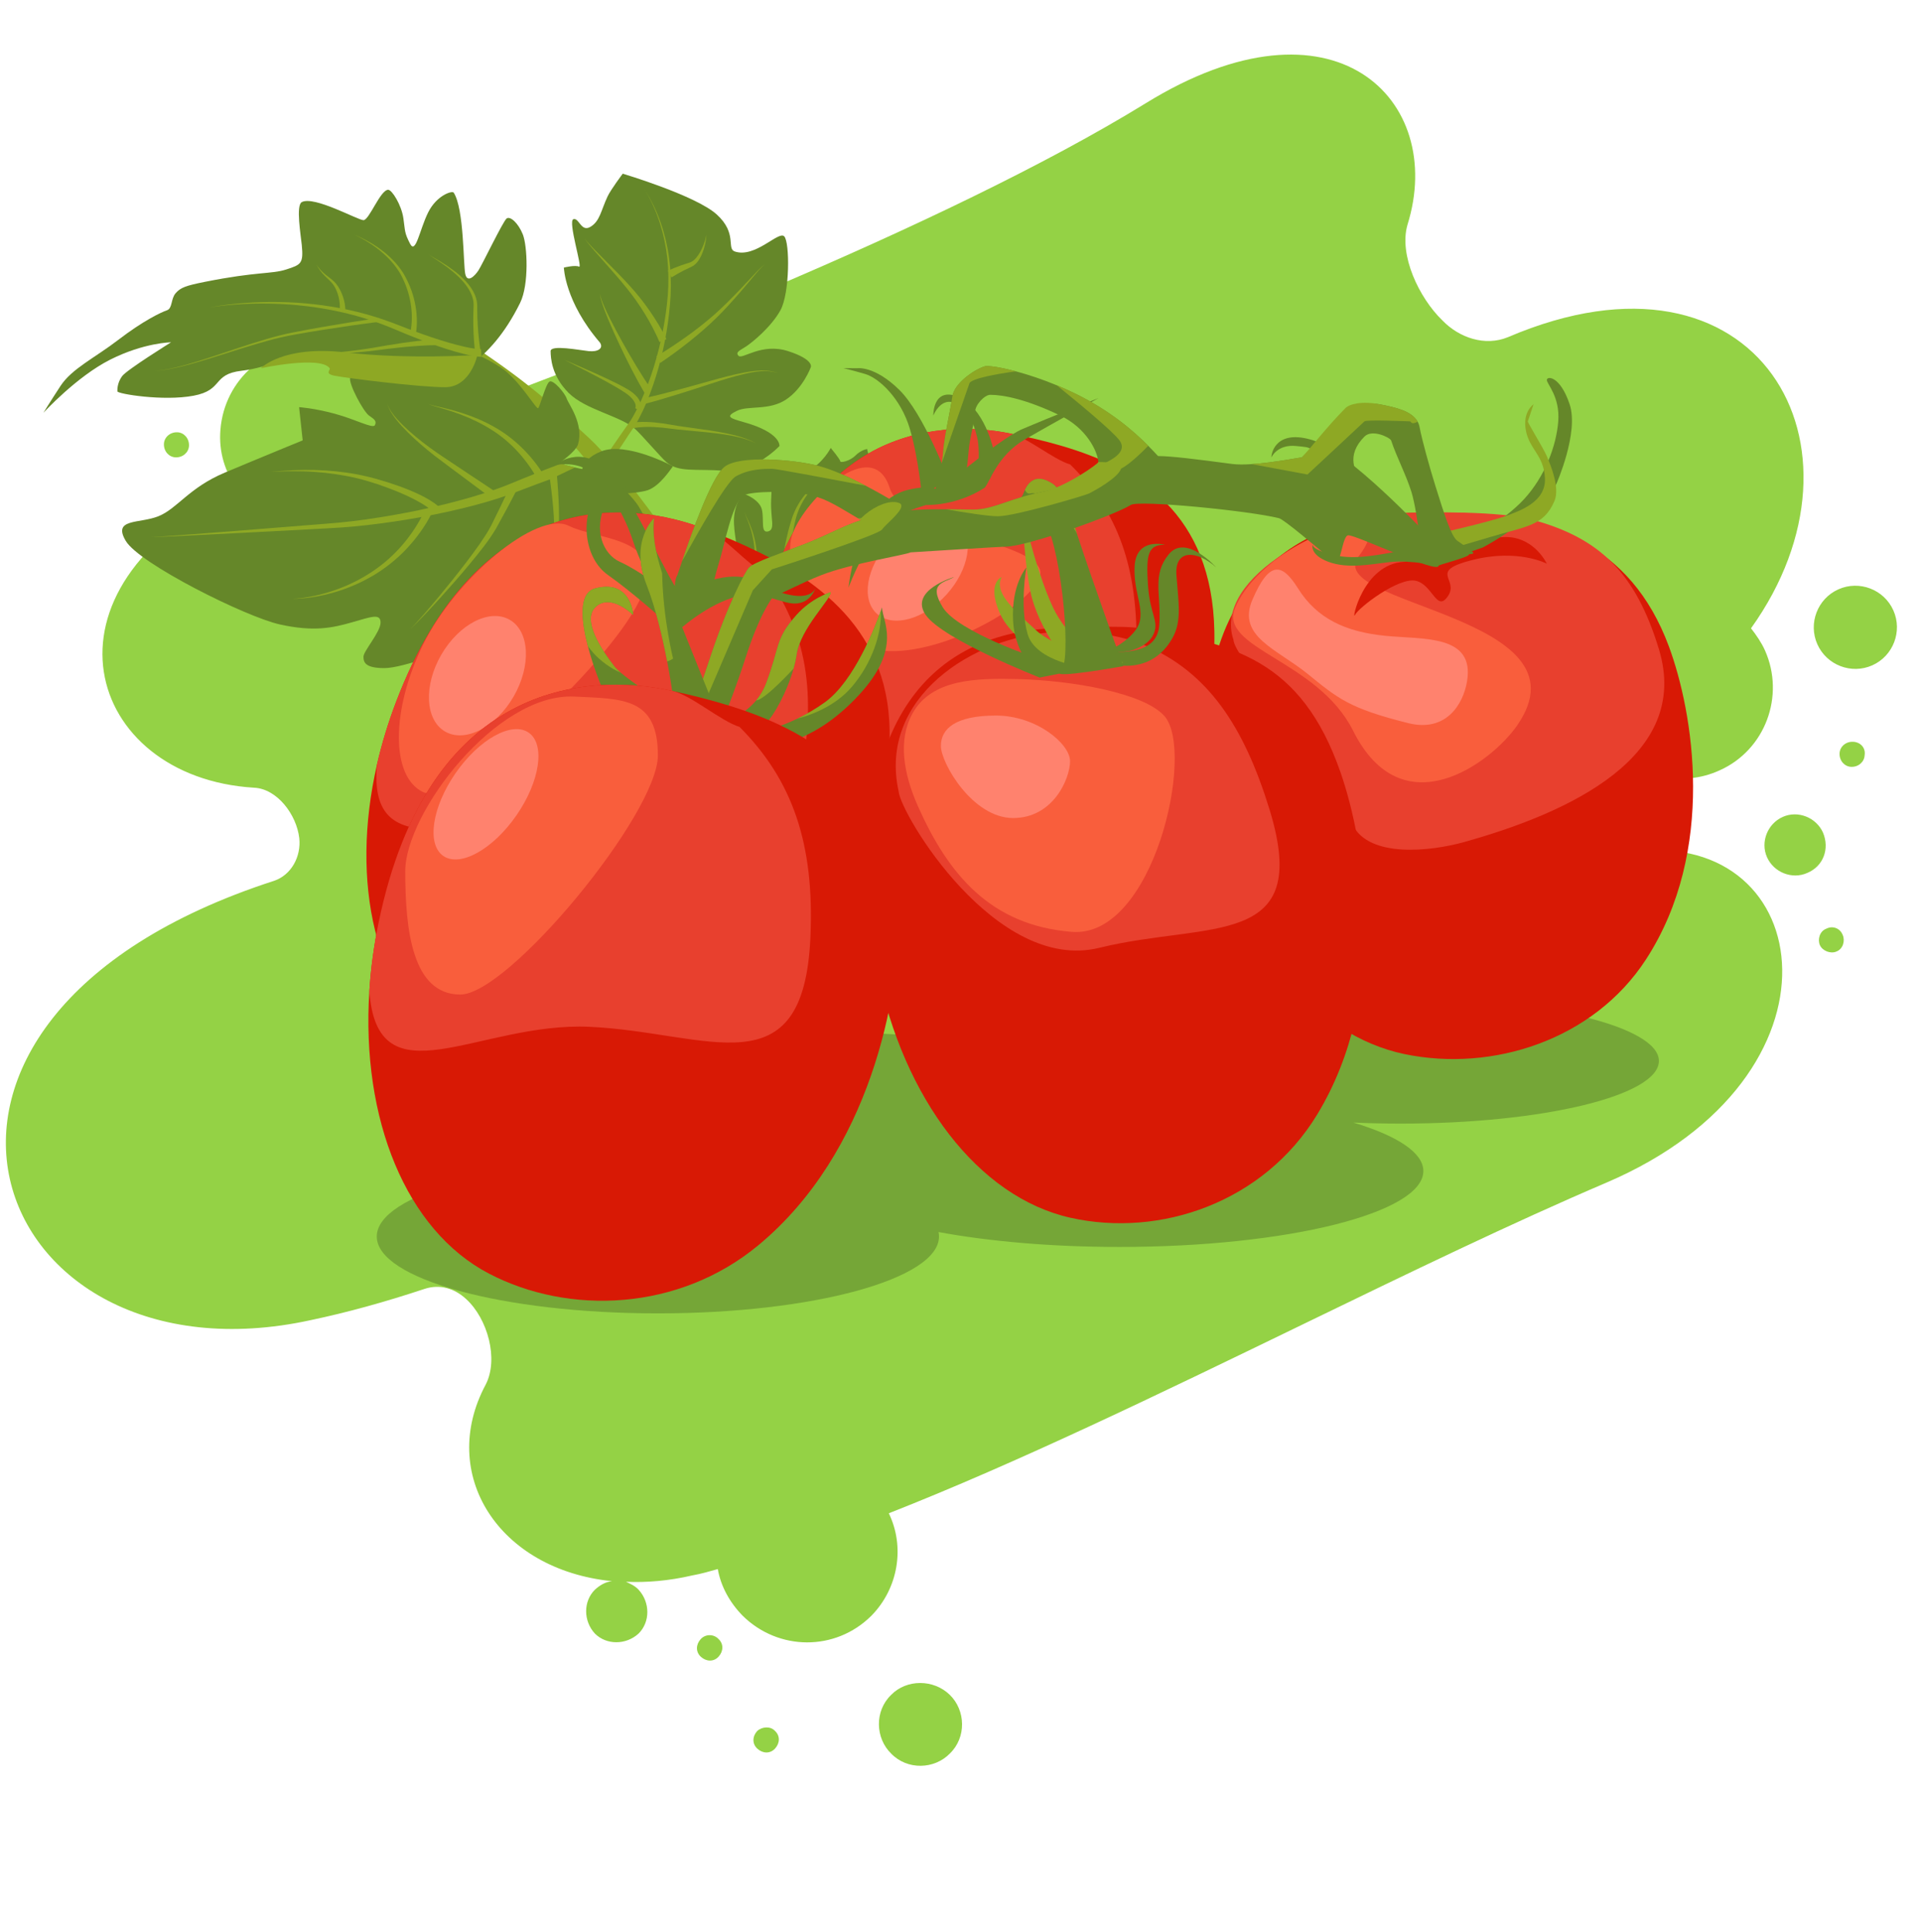<svg width="354" height="356" viewBox="0 0 354 356" fill="none" xmlns="http://www.w3.org/2000/svg">
<rect x="0" y="0" width="354" height="356" fill="#333333" stroke="none"/>
<g clip-path="url(#clip0_2485_23305)">
<rect width="354" height="356" fill="white"/>
<path fill-rule="evenodd" clip-rule="evenodd" d="M290.255 146.603C290.9 151.437 296.638 157.524 301.472 156.879C334.762 153.027 341.861 198.301 296.036 217.903C278.426 225.428 259.575 234.569 240.37 243.882L239.618 244.247C213.665 256.832 187.363 269.572 163.788 278.83C166.778 284.968 165.581 292.637 160.552 297.736C153.913 304.307 143.45 304.189 136.871 297.722C134.407 295.21 132.823 292.223 132.274 289.11C130.709 289.556 129.145 290.002 127.589 290.277C123.254 291.287 119.121 291.619 115.353 291.453C116.194 291.834 117.035 292.214 117.69 292.929C119.819 295.254 119.831 298.858 117.678 300.994C115.353 303.123 111.749 303.135 109.613 300.982C107.485 298.657 107.472 295.053 109.625 292.917C110.519 292.098 111.577 291.459 112.784 291.34C91.77 289.213 80.707 271.564 89.496 255.134C91.934 250.437 89.861 242.966 85.901 239.36C83.758 237.377 81.048 236.572 78.262 237.478C70.948 239.902 63.998 241.826 57.243 243.245C-2.191 256.241 -28.87 187.967 50.515 162.293C53.651 161.23 55.514 157.88 55.151 154.432C54.655 150.119 51.091 145.329 46.809 145.14C15.831 143.26 5.009 108.462 43.744 90.091C41.474 87.073 40.27 83.245 40.623 79.142C41.373 69.908 49.226 63.047 58.467 63.626C67.195 64.182 73.751 71.164 74.067 79.586C110.326 66.769 174.414 41.622 211.103 19.043C245.856 -2.421 266.561 18.398 259.368 41.419C257.749 47.011 261.52 54.9 265.8 59.035C268.918 62.262 273.653 63.843 277.847 62.14C324.022 42.381 346.629 82.333 322.675 115.77C323.65 117.014 324.617 118.43 325.242 119.83C328.99 128.232 325.291 138.194 316.888 141.942C310.058 145.073 302.247 143.185 297.506 137.828C297.039 138.068 296.57 138.334 296.091 138.605L296.09 138.605C295.311 139.046 294.507 139.501 293.64 139.888C291.182 141.153 289.862 143.84 290.255 146.603ZM338.992 138.798C339.045 137.599 340.118 136.617 341.488 136.677C342.858 136.737 343.841 137.81 343.609 139.173C343.556 140.372 342.483 141.354 341.113 141.294C339.914 141.241 338.932 140.168 338.992 138.798ZM348.905 112.464C347.187 108.613 342.631 106.868 338.78 108.586C334.929 110.304 333.183 114.86 334.901 118.711C336.619 122.562 341.176 124.307 345.027 122.589C348.878 120.872 350.623 116.315 348.905 112.464ZM328.522 150.521C331.323 149.271 334.696 150.621 335.945 153.422C337.187 156.394 336.016 159.603 333.044 160.845C330.243 162.094 326.87 160.744 325.621 157.943C324.371 155.143 325.721 151.77 328.522 150.521ZM336.538 171.124C335.316 171.585 334.906 173.111 335.374 174.161C335.843 175.212 337.362 175.793 338.412 175.325C339.634 174.864 340.044 173.338 339.576 172.287C339.115 171.066 337.767 170.492 336.538 171.124ZM34.827 82.147C34.774 83.346 33.701 84.329 32.331 84.268C31.132 84.215 30.149 83.142 30.21 81.772C30.263 80.573 31.336 79.591 32.706 79.651C33.905 79.704 34.887 80.777 34.827 82.147ZM73.076 67.016C74.446 67.076 75.519 66.094 75.572 64.895C75.632 63.524 74.65 62.452 73.451 62.399C72.081 62.338 71.008 63.321 70.955 64.519C70.723 65.882 71.705 66.955 73.076 67.016ZM164.238 323.124C161.276 320.248 161.152 315.266 164.2 312.312C167.076 309.349 172.05 309.397 175.013 312.273C177.975 315.15 178.098 320.132 175.051 323.086C172.175 326.048 167.193 326.172 164.238 323.124ZM139.538 318.947C138.637 319.936 138.576 321.307 139.566 322.208C140.556 323.11 141.926 323.17 142.828 322.18C143.73 321.191 143.79 319.82 142.8 318.919C141.982 318.025 140.433 318.128 139.538 318.947ZM129.158 305.276C128.168 304.374 128.229 303.004 129.13 302.014C130.032 301.024 131.573 301.092 132.392 301.986C133.382 302.888 133.321 304.258 132.42 305.248C131.518 306.238 130.148 306.177 129.158 305.276Z" fill="#94D245"/>
<g clip-path="url(#clip1_2485_23305)">
<path d="M144.902 145.223C144.835 145.084 138.199 131.026 128.216 114.667C120.185 101.5 109.211 85.253 104.782 81.137C93.453 70.604 85.303 65.47 85.182 65.401L87.633 64.001C90.867 66.338 96.927 69.9 108.635 80.786C113.948 85.727 124.782 100.301 132.104 112.3C142.223 128.882 148.955 143.148 149.022 143.29L144.905 145.223H144.902Z" fill="#8EA824"/>
<path d="M119.834 101.417C118.432 103.165 116.683 102.116 115.285 103.516C113.886 104.916 112.833 111.209 110.384 113.307C107.936 115.405 104.083 117.504 104.083 117.504C104.083 117.504 99.183 114.006 99.183 111.91C99.183 109.814 100.933 108.411 99.534 107.365C98.136 106.318 96.032 113.31 87.283 117.857C83.433 119.605 74.332 123.103 70.83 123.103C67.329 123.103 66.98 122.054 66.98 121.005C66.98 119.956 70.131 116.46 70.131 114.71C70.131 112.959 68.382 113.66 64.869 114.664C61.362 115.668 57.88 116.457 51.578 115.06C45.277 113.66 25.677 103.869 23.18 99.672C20.683 95.475 25.677 96.525 29.176 95.127C32.677 93.728 34.775 89.881 41.427 87.084C48.077 84.287 55.779 81.139 55.779 81.139L55.117 75.021C55.117 75.021 57.88 75.195 61.729 76.244C65.579 77.293 68.73 79.041 69.081 78.342C69.432 77.644 69.081 77.293 68.031 76.595C66.98 75.896 64.181 70.65 64.529 69.601C64.88 68.551 65.579 68.201 72.229 68.902C78.878 69.601 78.53 71.001 81.681 71.001C84.831 71.001 84.132 69.601 84.48 68.551C84.831 67.502 86.23 64.705 86.23 64.705C86.23 64.705 88.681 65.404 92.18 67.641C95.682 69.882 98.829 75.545 99.18 75.195C99.531 74.844 100.582 70.65 101.281 70.299C101.98 69.949 104.081 72.398 104.432 73.447C104.782 74.496 107.582 77.992 106.532 81.841C106.165 83.19 103.03 85.339 103.03 85.339C103.03 85.339 103.148 85.376 103.365 85.444C103.842 85.593 104.791 85.869 105.959 86.139C106.974 86.378 108.15 86.608 109.329 86.736C112.48 87.087 116.68 91.632 117.731 93.38C118.781 95.127 121.232 99.675 119.831 101.423L119.834 101.417Z" fill="#658729"/>
<path d="M101.484 88.27C99.931 88.832 98.379 89.413 96.828 90.004C96.051 90.299 95.296 90.601 94.497 90.891L93.308 91.324L92.11 91.723C90.514 92.255 88.901 92.705 87.283 93.141C80.807 94.828 74.227 95.998 67.599 96.76L65.11 97.015C64.28 97.082 63.452 97.165 62.619 97.213C60.95 97.328 59.297 97.405 57.636 97.496L47.685 98.021L37.735 98.532C34.416 98.69 31.099 98.883 27.777 98.969C31.096 98.789 34.403 98.511 37.717 98.264L47.651 97.488L57.585 96.699C59.24 96.565 60.904 96.444 62.544 96.287C63.366 96.214 64.189 96.112 65.008 96.024L67.468 95.703C74.016 94.772 80.52 93.433 86.857 91.605C88.435 91.134 90.007 90.644 91.55 90.088L92.705 89.667L93.846 89.215C94.602 88.918 95.379 88.586 96.145 88.275C97.688 87.646 99.231 87.023 100.785 86.418L103.127 85.524L103.365 85.436C103.842 85.585 104.79 85.861 105.959 86.132L101.482 88.267L101.484 88.27Z" fill="#8EA824"/>
<path d="M50.003 86.905C51.326 86.83 52.647 86.699 53.976 86.645C55.302 86.587 56.634 86.562 57.965 86.597C60.626 86.661 63.289 86.929 65.917 87.424C66.57 87.566 67.227 87.695 67.878 87.855C68.523 88.029 69.18 88.179 69.817 88.374C71.098 88.746 72.373 89.151 73.633 89.606C74.892 90.066 76.14 90.564 77.362 91.158C77.973 91.45 78.573 91.779 79.165 92.13C79.46 92.312 79.752 92.502 80.038 92.705C80.18 92.815 80.325 92.914 80.467 93.034C80.537 93.093 80.609 93.15 80.681 93.219C80.756 93.289 80.815 93.337 80.917 93.455L79.837 94.346C79.837 94.346 79.77 94.271 79.725 94.228C79.679 94.18 79.623 94.129 79.567 94.081C79.462 93.982 79.336 93.886 79.221 93.789C78.977 93.599 78.72 93.417 78.458 93.238C77.924 92.89 77.375 92.553 76.799 92.25C75.658 91.632 74.463 91.091 73.252 90.588C70.814 89.606 68.323 88.725 65.767 88.112C63.206 87.51 60.585 87.13 57.946 86.951C56.628 86.857 55.302 86.825 53.979 86.825C52.653 86.819 51.329 86.894 50 86.91L50.003 86.905Z" fill="#8EA824"/>
<path d="M53.853 110.336C55.152 110.293 56.438 110.093 57.708 109.838C58.978 109.576 60.226 109.233 61.451 108.821C62.678 108.414 63.873 107.919 65.03 107.357C66.195 106.808 67.307 106.155 68.387 105.462C68.917 105.101 69.453 104.75 69.957 104.351C70.474 103.974 70.959 103.556 71.446 103.141C72.397 102.288 73.316 101.396 74.139 100.422C74.969 99.456 75.738 98.436 76.432 97.371C76.781 96.841 77.107 96.295 77.413 95.74C77.713 95.192 78.01 94.611 78.235 94.07L79.524 94.616C78.918 95.874 78.216 96.969 77.442 98.058C76.668 99.137 75.821 100.157 74.916 101.123C74.018 102.095 73.024 102.973 72.006 103.808C71.484 104.212 70.967 104.622 70.418 104.986C69.885 105.374 69.317 105.708 68.757 106.054C67.621 106.715 66.458 107.328 65.247 107.833C64.044 108.353 62.812 108.797 61.553 109.156C60.296 109.517 59.023 109.806 57.735 110.012C56.449 110.21 55.15 110.355 53.847 110.339L53.853 110.336Z" fill="#8EA824"/>
<path d="M71.382 74.424C71.722 75.459 72.403 76.329 73.105 77.143C73.82 77.954 74.6 78.704 75.403 79.426C77.019 80.861 78.739 82.178 80.51 83.414C82.286 84.629 84.116 85.821 85.919 87.028L91.349 90.638L90.532 91.773L85.316 87.884C83.577 86.581 81.833 85.307 80.094 83.974C78.374 82.63 76.713 81.212 75.162 79.678C74.391 78.907 73.646 78.109 72.971 77.253C72.309 76.396 71.666 75.478 71.382 74.421V74.424Z" fill="#8EA824"/>
<path d="M78.881 74.424C79.376 74.619 79.899 74.724 80.413 74.849L81.967 75.213C83.001 75.465 84.033 75.741 85.048 76.067C87.082 76.718 89.072 77.537 90.95 78.594C92.842 79.63 94.578 80.957 96.137 82.464C96.914 83.222 97.643 84.028 98.326 84.871C99.012 85.725 99.638 86.584 100.215 87.574L98.971 88.216C98.527 87.344 97.951 86.447 97.351 85.612C96.742 84.772 96.089 83.961 95.384 83.195C93.967 81.669 92.373 80.302 90.591 79.196C88.82 78.067 86.907 77.154 84.933 76.399C83.944 76.019 82.937 75.69 81.922 75.382L80.392 74.935C79.883 74.782 79.366 74.649 78.881 74.427V74.424Z" fill="#8EA824"/>
<path d="M75.556 115.929L75.928 115.584L76.279 115.217C76.515 114.976 76.74 114.722 76.968 114.473C77.424 113.973 77.868 113.464 78.313 112.953C79.197 111.931 80.076 110.9 80.936 109.856C82.664 107.774 84.354 105.662 85.991 103.515C86.811 102.442 87.607 101.353 88.384 100.252C89.139 99.144 89.9 98.028 90.495 96.872C91.703 94.458 92.893 92.022 93.994 89.578L95.264 90.17C94.034 92.613 92.743 94.988 91.424 97.362C89.994 99.771 88.263 101.848 86.54 103.949C84.804 106.037 83.02 108.076 81.201 110.084C80.293 111.09 79.371 112.083 78.442 113.068C77.975 113.558 77.509 114.05 77.03 114.529C76.788 114.768 76.555 115.014 76.309 115.244L75.942 115.595L75.553 115.924L75.556 115.929Z" fill="#8EA824"/>
<path d="M103.909 112.084C103.751 111.048 103.472 110.039 103.196 109.03C102.918 108.021 102.623 107.017 102.358 106C102.095 104.983 101.849 103.958 101.704 102.9C101.629 102.373 101.597 101.832 101.61 101.284C101.618 101.145 101.64 101.005 101.656 100.866C101.669 100.727 101.685 100.588 101.734 100.446L101.854 100.031L101.945 99.694C101.983 99.587 101.996 99.461 102.012 99.338L102.063 98.969C102.09 98.72 102.098 98.463 102.117 98.208C102.133 97.697 102.141 97.183 102.122 96.667C102.101 95.633 102.026 94.598 101.94 93.562C101.76 91.493 101.506 89.416 101.203 87.365L102.594 87.191C102.786 89.298 102.923 91.391 102.99 93.5C103.022 94.555 103.036 95.609 103.001 96.669C102.99 97.199 102.953 97.732 102.904 98.264C102.87 98.532 102.848 98.797 102.803 99.067L102.722 99.472C102.695 99.606 102.674 99.739 102.62 99.879L102.366 100.623C102.32 100.727 102.299 100.847 102.28 100.968C102.261 101.088 102.235 101.206 102.221 101.329C102.184 101.824 102.181 102.333 102.227 102.847C102.31 103.872 102.492 104.9 102.698 105.922C102.904 106.945 103.143 107.965 103.365 108.99C103.585 110.012 103.807 111.043 103.906 112.084H103.909Z" fill="#8EA824"/>
<path d="M114.759 32.002C114.759 32.002 128.235 36.022 132.085 39.521C135.935 43.019 133.835 45.816 135.41 46.341C139.195 47.601 143.461 42.494 144.511 43.544C145.561 44.593 145.561 54.036 143.812 57.181C142.062 60.326 138.561 63.126 137.51 63.824C136.46 64.523 135.41 64.873 136.109 65.572C136.808 66.271 140.342 63.123 145.226 64.697C150.11 66.271 149.411 67.671 149.411 67.671C149.411 67.671 148.01 71.517 144.862 73.615C141.711 75.714 137.861 74.665 135.761 75.714C133.66 76.763 134.384 77.028 137.162 77.812C143.988 79.737 143.637 82.183 143.637 82.183C143.637 82.183 139.053 87.105 133.486 86.728C127.919 86.353 125.085 87.079 122.81 85.154C121.846 84.34 118.122 79.983 117.034 79.035C114.234 76.586 107.933 75.537 104.782 72.392C101.632 69.244 101.479 65.923 101.468 64.699C101.458 63.476 106.789 64.525 108.498 64.699C110.208 64.873 111.258 64.175 110.559 63.126C104.083 55.607 103.909 49.304 103.909 49.304C103.909 49.304 106.009 48.787 106.709 49.135C107.408 49.486 104.608 40.741 105.659 40.393C106.709 40.045 107.06 42.842 108.809 41.793C110.559 40.744 110.735 38.819 111.96 36.199C112.552 34.93 114.759 32.002 114.759 32.002Z" fill="#658729"/>
<path d="M118.783 34.975C120.04 36.844 121.004 38.902 121.752 41.027C122.494 43.158 123.016 45.366 123.314 47.606C123.614 49.847 123.689 52.116 123.582 54.378C123.464 56.635 123.201 58.883 122.832 61.115C122.079 65.574 120.886 69.969 119.132 74.169C118.698 75.221 118.205 76.251 117.666 77.266L117.238 78.021L116.766 78.762L115.826 80.156C114.583 82.022 113.369 83.912 112.187 85.812L111.006 85.063C112.249 83.173 113.514 81.31 114.816 79.463L115.799 78.085L116.252 77.413L116.675 76.709C117.216 75.751 117.72 74.763 118.173 73.749C119.997 69.691 121.291 65.376 122.148 60.989C122.572 58.794 122.888 56.576 123.065 54.343C123.225 52.116 123.212 49.873 122.974 47.646C122.735 45.422 122.274 43.219 121.594 41.081C120.905 38.947 119.997 36.873 118.791 34.973L118.783 34.975Z" fill="#8EA824"/>
<path d="M141.012 48.787C140.873 48.803 140.76 48.892 140.65 48.972C140.543 49.057 140.444 49.151 140.345 49.248C140.149 49.44 139.964 49.646 139.782 49.852C139.418 50.265 139.064 50.688 138.711 51.11C138.003 51.956 137.296 52.802 136.575 53.637C135.126 55.307 133.66 56.953 132.074 58.517C130.483 60.066 128.806 61.525 127.067 62.906C125.328 64.29 123.552 65.604 121.69 66.857L120.951 65.668C122.813 64.555 124.653 63.34 126.435 62.069C128.222 60.8 129.95 59.448 131.598 58.005C133.234 56.557 134.788 54.986 136.315 53.404C137.079 52.609 137.829 51.804 138.579 50.995C138.957 50.591 139.332 50.187 139.718 49.794C139.911 49.598 140.109 49.403 140.315 49.218C140.42 49.127 140.524 49.036 140.637 48.956C140.749 48.878 140.87 48.795 141.012 48.787Z" fill="#8EA824"/>
<path d="M107.759 43.891C107.987 44.333 108.346 44.689 108.672 45.058C109.007 45.425 109.353 45.781 109.701 46.137L111.802 48.254C113.203 49.665 114.607 51.078 115.952 52.558C116.629 53.292 117.28 54.057 117.913 54.839C118.537 55.623 119.137 56.431 119.71 57.256C120.286 58.08 120.833 58.926 121.353 59.79C121.872 60.663 122.36 61.525 122.81 62.478L121.519 63.018C121.17 62.151 120.734 61.252 120.284 60.387C119.831 59.52 119.346 58.666 118.832 57.828C118.317 56.991 117.779 56.166 117.213 55.361C116.643 54.563 116.048 53.776 115.421 53.011C114.178 51.471 112.863 49.981 111.547 48.492L109.573 46.255C109.246 45.877 108.922 45.503 108.608 45.115C108.303 44.724 107.963 44.346 107.759 43.889V43.891Z" fill="#8EA824"/>
<path d="M143.461 68.72C142.935 68.623 142.421 68.484 141.893 68.423C141.366 68.361 140.835 68.356 140.307 68.393C139.249 68.463 138.204 68.669 137.17 68.907C135.099 69.383 133.071 70.026 131.048 70.684C129.023 71.351 126.995 72.007 124.956 72.638C122.912 73.267 120.889 73.891 118.781 74.426L118.564 73.398C120.608 72.97 122.684 72.421 124.736 71.881C126.794 71.335 128.843 70.765 130.893 70.181C132.948 69.603 135.011 69.041 137.114 68.65C138.164 68.452 139.225 68.289 140.299 68.262C140.835 68.246 141.374 68.275 141.901 68.358C142.432 68.441 142.941 68.599 143.461 68.72Z" fill="#8EA824"/>
<path d="M110.559 54.033C110.588 54.242 110.609 54.451 110.676 54.651C110.725 54.855 110.794 55.053 110.864 55.251C111.001 55.647 111.161 56.035 111.327 56.421C111.657 57.192 112.027 57.949 112.399 58.701C113.152 60.203 113.948 61.686 114.765 63.155C115.585 64.625 116.423 66.078 117.294 67.513C118.165 68.942 119.067 70.369 120 71.739L118.821 72.494C117.958 71.014 117.16 69.531 116.38 68.026C115.603 66.522 114.861 65.005 114.143 63.476C113.425 61.948 112.731 60.409 112.08 58.848C111.759 58.067 111.443 57.285 111.164 56.485C111.022 56.086 110.891 55.685 110.778 55.278C110.722 55.074 110.666 54.871 110.631 54.662C110.58 54.456 110.572 54.245 110.556 54.033H110.559Z" fill="#8EA824"/>
<path d="M139.26 81.661C137.505 80.794 135.579 80.392 133.666 80.079C131.742 79.782 129.805 79.6 127.863 79.424C126.89 79.335 125.918 79.247 124.945 79.143C123.967 79.046 122.995 78.888 122.044 78.797C121.085 78.704 120.126 78.653 119.169 78.666C118.692 78.674 118.215 78.696 117.747 78.741C117.288 78.787 116.79 78.856 116.402 78.958L116.126 77.946C116.686 77.826 117.163 77.791 117.674 77.761C118.178 77.735 118.679 77.735 119.177 77.748C120.174 77.78 121.16 77.874 122.138 78.016C123.124 78.155 124.072 78.353 125.031 78.492C125.99 78.639 126.957 78.77 127.924 78.902C129.859 79.164 131.796 79.434 133.717 79.82C135.627 80.219 137.55 80.714 139.265 81.659L139.26 81.661Z" fill="#8EA824"/>
<path d="M103.909 66.26L107.874 67.978C109.192 68.556 110.508 69.148 111.815 69.76C113.12 70.379 114.422 70.997 115.689 71.749C116.003 71.931 116.327 72.151 116.629 72.389C116.924 72.632 117.208 72.9 117.46 73.211C117.709 73.526 117.931 73.888 118.06 74.316C118.122 74.53 118.159 74.76 118.148 75.004C118.146 75.124 118.13 75.245 118.103 75.368C118.092 75.43 118.068 75.491 118.049 75.555C118.02 75.625 118.009 75.668 117.948 75.775L117.063 75.207C117.047 75.237 117.069 75.197 117.077 75.183C117.085 75.159 117.096 75.141 117.104 75.111C117.12 75.06 117.13 75.004 117.136 74.945C117.152 74.827 117.136 74.696 117.109 74.565C117.05 74.3 116.911 74.024 116.729 73.765C116.544 73.505 116.316 73.261 116.069 73.031C115.82 72.809 115.558 72.606 115.263 72.408C114.1 71.618 112.836 70.917 111.579 70.226C110.317 69.538 109.042 68.872 107.762 68.213L103.912 66.257L103.909 66.26Z" fill="#8EA824"/>
<path d="M130.159 43.192C130.172 43.642 130.108 44.092 130.028 44.539C129.95 44.986 129.835 45.425 129.703 45.861C129.43 46.731 129.068 47.59 128.45 48.35C128.281 48.529 128.115 48.714 127.9 48.867C127.804 48.952 127.689 49.019 127.568 49.078C127.45 49.142 127.324 49.207 127.233 49.247C126.831 49.426 126.435 49.616 126.041 49.817C125.259 50.218 124.476 50.655 123.745 51.112L123.075 49.884C123.925 49.498 124.763 49.164 125.628 48.853C126.06 48.701 126.494 48.556 126.933 48.428C127.054 48.396 127.131 48.361 127.215 48.329C127.3 48.299 127.386 48.267 127.466 48.211C127.635 48.125 127.788 47.994 127.946 47.868C128.546 47.306 129.012 46.538 129.379 45.738C129.561 45.336 129.728 44.922 129.861 44.499C129.995 44.073 130.116 43.642 130.162 43.195L130.159 43.192Z" fill="#8EA824"/>
<path d="M124.01 85.917C123.509 86.556 121.612 89.511 119.41 90.306C117.208 91.101 108.458 91.452 107.756 89.878C107.057 88.304 106.09 85.039 110.773 83.173C115.456 81.308 124.008 85.917 124.008 85.917H124.01Z" fill="#658729"/>
<path d="M139.437 108.063C138.911 107.951 136.985 107.712 135.935 106.315C134.885 104.918 134.186 103.518 134.186 103.518C134.186 103.518 135.935 103.167 135.935 102.905C135.935 100.274 134.863 97.059 135.399 94.343C135.935 91.626 137.159 91.034 137.074 90.981C136.988 90.927 139.972 91.977 140.404 93.898C140.835 95.82 140.136 98.269 141.537 97.919C142.938 97.568 141.968 95.577 142.102 92.201C142.236 88.826 142.306 87.279 142.306 87.279C142.306 87.279 144.337 88.826 145.039 89.527C145.741 90.229 145.992 91.083 146.215 90.306C146.437 89.53 145.925 88.379 148.805 86.856C151.688 85.333 153.087 82.536 153.087 82.536C153.087 82.536 154.836 84.635 154.836 84.985C154.836 85.336 156.586 84.985 157.636 83.936C158.686 82.887 159.795 82.734 159.795 82.734C159.795 82.734 160.084 84.287 160.435 84.637C160.786 84.988 165.335 83.237 169.536 84.988C173.737 86.736 175.487 88.486 176.888 88.834C178.289 89.182 179.398 90.041 179.369 90.312C179.339 90.582 175.837 95.13 175.489 97.228C175.138 99.326 174.222 100.55 172.757 102.91C171.288 105.271 168.14 105.97 168.14 105.97C168.14 105.97 170.592 107.019 171.642 107.718C172.692 108.416 173.391 109.466 173.391 109.466C173.391 109.466 170.592 111.213 166.391 112.613C162.19 114.013 158.691 114.361 156.24 114.013C153.789 113.662 152.366 113.215 152.202 114.139C152.039 115.062 154.488 116.459 154.488 118.909C154.488 121.358 153.438 123.453 153.438 123.453C153.438 123.453 149.588 120.656 148.537 119.955C147.886 119.522 146.437 119.257 143.988 117.158C143.236 116.516 141.363 113.486 140.487 112.263C139.611 111.039 139.437 108.066 139.437 108.066V108.063Z" fill="#658729"/>
<path d="M137.684 109.112C136.835 109.286 135.739 109.112 135.488 110.335C135.233 111.558 135.086 117.035 138.035 119.254C140.985 121.47 141.186 120.303 141.537 119.952C141.888 119.602 142.587 118.205 142.236 116.805C141.885 115.405 141.186 114.008 140.136 112.608C139.597 111.89 137.684 109.109 137.684 109.109V109.112Z" fill="#658729"/>
<path d="M177.582 89.878C176.505 89.931 175.438 90.124 174.391 90.37C173.343 90.619 172.314 90.941 171.318 91.342C170.321 91.743 169.362 92.225 168.454 92.793L167.101 93.679C166.64 93.965 166.177 94.249 165.702 94.514C163.814 95.587 161.845 96.495 159.913 97.439C158.948 97.913 157.987 98.398 157.078 98.941C156.853 99.08 156.623 99.211 156.411 99.364L156.087 99.583L155.779 99.819C155.581 99.969 155.358 100.151 155.144 100.322C154.927 100.493 154.705 100.651 154.485 100.817C152.695 102.089 150.804 103.162 148.888 104.184C147.929 104.693 146.962 105.185 145.99 105.665L143.08 107.07C139.252 108.997 135.48 111.106 131.729 113.218L131.046 111.997C134.845 109.926 138.638 107.873 142.547 105.972C143.536 105.493 144.527 105.078 145.502 104.634C146.48 104.19 147.452 103.735 148.417 103.261C150.338 102.311 152.243 101.31 154.011 100.137C154.228 99.985 154.448 99.838 154.659 99.682L155.308 99.201L155.65 98.954L156.001 98.732C156.235 98.58 156.476 98.448 156.714 98.312C157.676 97.779 158.662 97.324 159.648 96.877C161.62 95.989 163.602 95.151 165.504 94.15C165.981 93.904 166.447 93.639 166.911 93.371L168.293 92.528C169.234 91.979 170.225 91.524 171.243 91.149C172.261 90.775 173.308 90.486 174.367 90.269C175.428 90.057 176.502 89.899 177.582 89.878Z" fill="#8EA824"/>
<path d="M163.412 86.206C162.948 86.246 162.522 86.439 162.099 86.613C161.678 86.797 161.266 87.003 160.861 87.223C160.052 87.659 159.262 88.136 158.493 88.639C157.724 89.145 156.977 89.675 156.253 90.237C155.533 90.799 154.833 91.39 154.217 92.041C153.649 92.651 153.304 93.494 153.022 94.332C152.749 95.18 152.545 96.058 152.401 96.952C152.103 98.732 151.959 100.571 151.932 102.362L150.533 102.314C150.683 100.421 150.949 98.582 151.372 96.744C151.581 95.828 151.852 94.918 152.203 94.029C152.562 93.152 152.982 92.255 153.724 91.543C154.423 90.892 155.174 90.336 155.945 89.811C156.717 89.287 157.507 88.799 158.314 88.339C159.12 87.881 159.945 87.453 160.786 87.065C161.207 86.87 161.633 86.69 162.07 86.53C162.506 86.38 162.948 86.214 163.415 86.203L163.412 86.206Z" fill="#8EA824"/>
<path d="M151.755 87.894C151.495 88.208 151.171 88.457 150.887 88.743C150.595 89.021 150.308 89.308 150.035 89.602C149.486 90.191 148.98 90.817 148.529 91.478C147.627 92.801 146.96 94.267 146.59 95.799C146.215 97.356 145.931 98.936 145.735 100.525C145.54 102.107 145.411 103.724 145.39 105.29L143.991 105.239C144.136 103.574 144.38 101.971 144.696 100.36C145.009 98.754 145.414 97.166 145.909 95.609C146.416 94.027 147.225 92.552 148.245 91.272C148.755 90.63 149.314 90.033 149.912 89.479C150.209 89.203 150.517 88.936 150.831 88.679C151.139 88.414 151.479 88.189 151.758 87.897L151.755 87.894Z" fill="#8EA824"/>
<path d="M168.02 102.991C167.179 103.478 166.356 104.008 165.48 104.445C164.609 104.889 163.709 105.282 162.788 105.622C161.863 105.96 160.934 106.249 159.961 106.482C158.981 106.688 157.989 106.771 157.006 106.811C155.034 106.883 153.071 106.784 151.112 106.629C149.154 106.465 147.214 106.246 145.258 105.954L145.515 104.578C147.396 104.972 149.314 105.304 151.23 105.577C153.146 105.842 155.075 106.051 156.998 106.091C157.96 106.109 158.922 106.083 159.859 105.941C160.794 105.775 161.745 105.547 162.67 105.272C163.597 104.996 164.508 104.664 165.4 104.279C166.295 103.901 167.147 103.427 168.02 102.991Z" fill="#8EA824"/>
<path d="M172.309 96.581C171.449 96.875 170.527 96.937 169.625 97.004C168.716 97.054 167.808 97.068 166.9 97.068C165.084 97.057 163.27 96.987 161.451 96.87L161.523 96.174C163.31 96.407 165.11 96.589 166.913 96.717C167.814 96.776 168.716 96.822 169.619 96.827C170.519 96.819 171.433 96.816 172.309 96.578V96.581Z" fill="#8EA824"/>
<path d="M168.02 86.856C166.9 86.942 165.818 87.319 164.856 87.868C163.891 88.414 163.05 89.185 162.52 90.132C162.257 90.614 162.078 91.107 161.957 91.655C161.826 92.196 161.711 92.739 161.625 93.285C161.451 94.375 161.344 95.496 161.37 96.57L160.671 96.586C160.703 95.413 160.872 94.3 161.108 93.186C161.226 92.63 161.373 92.081 161.534 91.54C161.678 91 161.914 90.44 162.217 89.953C162.841 88.971 163.76 88.221 164.773 87.713C165.783 87.201 166.895 86.88 168.02 86.853V86.856Z" fill="#8EA824"/>
<path d="M166.897 109.335C165.681 108.778 164.441 108.283 163.184 107.833C161.93 107.384 160.658 106.971 159.385 106.613L159.599 105.946C160.864 106.425 162.096 106.95 163.318 107.509C164.537 108.069 165.735 108.674 166.9 109.335H166.897Z" fill="#8EA824"/>
<path d="M149.789 115.929C149.387 115.565 148.993 115.196 148.586 114.84C148.17 114.492 147.771 114.128 147.345 113.796C146.509 113.108 145.636 112.474 144.755 111.856C143.862 111.251 142.952 110.675 142.014 110.151C141.079 109.631 140.106 109.136 139.139 108.761L139.394 108.108C140.422 108.571 141.357 109.117 142.284 109.698C143.206 110.282 144.095 110.913 144.964 111.572C145.821 112.244 146.662 112.929 147.463 113.662C147.873 114.018 148.253 114.404 148.65 114.776C149.038 115.153 149.414 115.547 149.794 115.929H149.789Z" fill="#8EA824"/>
<path d="M137.277 94.343C137.277 94.638 137.427 94.903 137.537 95.17L137.904 95.968C138.145 96.501 138.368 97.047 138.56 97.601C138.946 98.712 139.222 99.865 139.375 101.035C139.525 102.207 139.616 103.371 139.699 104.544C139.769 105.722 139.833 106.88 139.785 108.093L139.088 108.029C139.187 106.907 139.187 105.722 139.174 104.563C139.15 103.401 139.115 102.226 139.027 101.07C138.933 99.913 138.719 98.768 138.394 97.649C138.231 97.089 138.038 96.541 137.824 95.995L137.497 95.181C137.4 94.908 137.258 94.632 137.277 94.338V94.343Z" fill="#8EA824"/>
<path d="M124.407 123.449C124.034 123.799 122.365 125.197 121.101 123.449C119.834 121.701 119.485 119.252 114.234 117.855C108.983 116.455 106.792 116.864 105.964 116.835C105.136 116.805 105.964 118.085 105.964 118.085C105.964 118.085 103.384 117.504 100.584 118.203C97.785 118.901 95.333 120.652 95.333 121.35C95.333 122.049 97.278 123.071 98.58 124.311C99.882 125.547 101.284 125.199 101.284 126.248C101.284 127.298 102.334 126.248 97.083 128.698C91.832 131.147 86.581 140.938 87.283 141.636C87.982 142.335 92.882 142.656 92.183 144.069C91.483 145.483 89.383 146.181 88.681 150.03C87.982 153.876 88.33 157.375 88.681 158.073C89.032 158.772 89.38 159.123 89.38 159.473C89.38 159.824 89.38 160.172 89.029 164.018C88.678 167.864 89.729 173.461 90.43 173.461C91.132 173.461 95.331 169.615 97.08 167.516C98.829 165.418 99.88 164.018 100.231 164.369C100.582 164.719 99.18 165.769 100.582 165.418C101.983 165.067 105.131 160.172 106.883 158.424C108.635 156.676 112.134 154.926 111.783 155.627C111.432 156.328 111.432 158.424 111.432 158.424C111.432 158.424 116.683 156.326 118.082 155.276C119.483 154.227 121.583 152.827 122.631 150.03C123.681 147.233 124.404 143.087 124.404 143.087C124.404 143.087 124.731 145.483 126.831 147.932C128.932 150.381 130.681 151.43 130.681 151.43C130.681 151.43 133.133 149.332 133.481 147.584C133.832 145.836 134.531 137.212 134.18 135.054C133.829 132.897 132.08 130.448 130.679 129.051C129.277 127.654 127.177 125.553 127.177 125.553L126.992 123.454H124.402L124.407 123.449Z" fill="#658729"/>
<path d="M126.135 121.7C125.784 121.002 127.185 118.553 125.784 118.202C124.383 117.851 119.491 115.054 119.311 115.929C119.132 116.805 119.378 119.093 120.83 120.571C122.282 122.048 125.082 122.747 125.082 122.747H126.419L126.132 121.698L126.135 121.7Z" fill="#658729"/>
<path d="M131.592 120.622C131.592 120.622 131.579 120.633 131.568 120.633L131.488 120.676C131.434 120.7 131.362 120.751 131.297 120.788C131.164 120.871 131.027 120.962 130.888 121.059C130.612 121.246 130.333 121.449 130.054 121.653C129.5 122.06 128.945 122.477 128.393 122.9L125.085 125.443C122.877 127.142 120.659 128.834 118.411 130.488C117.286 131.315 116.155 132.134 115.011 132.937L113.291 134.128C112.726 134.519 112.171 134.921 111.63 135.346C109.457 137.035 107.451 138.949 105.594 140.997C103.738 143.047 102.026 145.231 100.466 147.522C98.915 149.816 97.503 152.214 96.378 154.741C95.301 157.286 94.449 159.947 93.64 162.605C92.844 165.271 92.121 167.958 91.481 170.667C92.059 167.945 92.721 165.239 93.458 162.554C94.208 159.869 94.996 157.201 96.03 154.594C97.109 152.011 98.481 149.559 99.995 147.209C101.517 144.862 103.196 142.616 105.029 140.496C106.861 138.379 108.857 136.388 111.041 134.605C111.585 134.158 112.147 133.732 112.718 133.317L114.408 132.1C115.528 131.283 116.64 130.448 117.744 129.608C119.951 127.921 122.132 126.198 124.308 124.461L127.576 121.856C128.125 121.423 128.675 120.992 129.235 120.566C129.516 120.355 129.797 120.14 130.092 119.932C130.237 119.827 130.389 119.723 130.55 119.619C130.636 119.565 130.705 119.517 130.807 119.461L130.957 119.38C131.03 119.348 131.102 119.319 131.174 119.292L131.587 120.628L131.592 120.622Z" fill="#8EA824"/>
<path d="M127.884 122.051C127.884 122.051 128.934 118.903 130.336 118.903C131.737 118.903 137.058 120.48 138.035 121.7C139.437 123.448 140.487 129.393 139.785 130.442C139.086 131.491 137.848 130.793 135.667 130.442C133.486 130.092 129.985 126.944 129.634 126.245C129.283 125.547 127.884 122.747 127.884 122.747V122.048V122.051Z" fill="#658729"/>
<path d="M121.524 127.75C121.39 127.667 121.184 127.562 121.004 127.474C120.817 127.383 120.624 127.297 120.428 127.212C120.035 127.048 119.638 126.89 119.228 126.751C118.414 126.468 117.578 126.232 116.731 126.026C115.885 125.82 115.025 125.659 114.159 125.515L111.534 125.14C109.774 124.886 108.021 124.589 106.28 124.225C105.409 124.04 104.544 123.842 103.687 123.612C102.832 123.376 101.972 123.13 101.171 122.747C101.994 123.076 102.864 123.261 103.727 123.44C104.595 123.614 105.466 123.753 106.342 123.879C108.091 124.126 109.851 124.305 111.611 124.444L114.269 124.645C115.161 124.736 116.053 124.84 116.94 124.995C117.827 125.151 118.714 125.338 119.59 125.579C120.029 125.697 120.466 125.836 120.9 125.986C121.117 126.063 121.334 126.144 121.551 126.232C121.773 126.326 121.972 126.406 122.226 126.537L121.521 127.744L121.524 127.75Z" fill="#8EA824"/>
<path d="M130.51 146.706C130.368 146.275 130.14 145.878 129.928 145.477C129.711 145.078 129.484 144.687 129.251 144.297C128.787 143.515 128.313 142.742 127.833 141.971C126.874 140.426 125.891 138.903 124.935 137.345C124.817 137.147 124.699 136.955 124.581 136.743C124.485 136.567 124.375 136.417 124.241 136.286C123.978 136.013 123.616 135.868 123.166 135.571C122.947 135.421 122.711 135.188 122.574 134.904C122.435 134.623 122.381 134.334 122.365 134.069C122.339 133.62 122.28 133.197 122.215 132.747C121.947 130.972 121.599 129.187 121.243 127.418L122.623 127.18C122.869 128.992 123.099 130.796 123.255 132.629C123.29 133.084 123.322 133.566 123.322 134.024C123.322 134.211 123.349 134.38 123.402 134.511C123.456 134.642 123.541 134.752 123.689 134.867C123.975 135.094 124.463 135.338 124.817 135.745C124.994 135.946 125.138 136.176 125.245 136.406C125.334 136.599 125.441 136.802 125.543 137C126.387 138.598 127.276 140.191 128.133 141.794C128.565 142.594 128.991 143.4 129.403 144.211C129.61 144.618 129.813 145.025 130.003 145.437C130.191 145.852 130.392 146.264 130.507 146.706H130.51Z" fill="#8EA824"/>
<path d="M113.709 152.998C113.974 152.648 114.162 152.246 114.374 151.861L114.982 150.688L116.177 148.333L118.574 143.628C119.341 142.048 120.037 140.434 120.686 138.802C121.337 137.172 121.947 135.52 122.51 133.863L123.172 134.093C122.548 135.753 121.88 137.383 121.171 139.002C120.463 140.622 119.708 142.22 118.885 143.783L116.329 148.411L115.057 150.726L114.411 151.88C114.186 152.257 113.985 152.653 113.707 152.996L113.709 152.998Z" fill="#8EA824"/>
<path d="M131.386 140.584C131.062 139.171 130.641 137.782 130.145 136.424C129.644 135.07 129.068 133.734 128.305 132.525C127.922 131.922 127.488 131.35 126.965 130.892C126.837 130.774 126.697 130.675 126.558 130.576L126.341 130.445C126.266 130.399 126.151 130.33 126.079 130.26C125.762 129.968 125.583 129.623 125.42 129.281C125.106 128.59 124.913 127.875 124.742 127.158C124.576 126.438 124.444 125.723 124.345 124.987L125.042 124.915C125.106 125.619 125.205 126.334 125.336 127.035C125.473 127.734 125.634 128.432 125.891 129.077C126.02 129.393 126.18 129.709 126.395 129.918C126.451 129.974 126.494 130.001 126.569 130.054L126.813 130.212C126.965 130.33 127.115 130.448 127.252 130.579C127.801 131.101 128.227 131.714 128.597 132.348C129.334 133.622 129.856 134.99 130.309 136.368C130.754 137.752 131.118 139.16 131.389 140.584H131.386Z" fill="#8EA824"/>
<path d="M92.183 140.228C92.587 140.097 92.933 139.842 93.297 139.628C93.656 139.406 94.018 139.181 94.385 138.97C95.116 138.541 95.872 138.145 96.641 137.781C98.184 137.067 99.791 136.48 101.436 136.017C103.087 135.565 104.74 135.201 106.414 134.872C107.25 134.708 108.094 134.567 108.946 134.452C109.372 134.393 109.8 134.347 110.234 134.312C110.454 134.299 110.671 134.283 110.896 134.278C111.009 134.278 111.121 134.275 111.239 134.278C111.298 134.278 111.354 134.278 111.419 134.286C111.486 134.291 111.528 134.291 111.638 134.31L111.419 135.335C111.419 135.335 111.362 135.324 111.325 135.321C111.285 135.316 111.234 135.313 111.188 135.308C111.094 135.3 110.995 135.297 110.896 135.292C110.695 135.287 110.492 135.289 110.288 135.292C109.878 135.305 109.463 135.327 109.048 135.362C108.217 135.431 107.381 135.528 106.548 135.645C104.884 135.884 103.21 136.165 101.57 136.523C99.931 136.895 98.318 137.388 96.751 138.019C95.971 138.341 95.205 138.694 94.454 139.082C94.079 139.275 93.707 139.478 93.337 139.684C92.965 139.88 92.601 140.115 92.191 140.225L92.183 140.228Z" fill="#8EA824"/>
<path d="M110.034 136.563C109.985 138.161 109.9 139.749 109.79 141.336C109.68 142.923 109.535 144.51 109.332 146.092C109.133 147.671 108.852 149.259 108.367 150.782C108.129 151.544 107.847 152.291 107.518 153.017C107.186 153.739 106.816 154.449 106.358 155.096C106.778 154.425 107.103 153.696 107.392 152.963C107.679 152.227 107.912 151.472 108.102 150.707C108.49 149.178 108.675 147.613 108.793 146.039C108.908 144.465 108.97 142.883 108.994 141.304C109.018 139.725 109.018 138.137 108.983 136.566H110.034V136.563Z" fill="#8EA824"/>
<path d="M90.607 155.798C90.591 155.182 90.731 154.572 90.907 153.98C91.084 153.386 91.339 152.821 91.615 152.267C92.188 151.17 92.893 150.129 93.779 149.232C94.208 148.772 94.712 148.378 95.24 148.011C95.775 147.666 96.41 147.393 96.978 147.2C97.562 146.992 98.149 146.791 98.746 146.612C99.046 146.523 99.349 146.435 99.657 146.36C99.813 146.323 99.968 146.288 100.129 146.256L100.375 146.213C100.466 146.199 100.528 146.186 100.667 146.181V147.23C100.667 147.23 100.56 147.23 100.501 147.238L100.292 147.259C100.15 147.278 100.006 147.299 99.858 147.324C99.566 147.372 99.272 147.436 98.98 147.5C98.393 147.634 97.803 147.787 97.217 147.95C96.611 148.111 96.1 148.293 95.577 148.574C95.076 148.873 94.578 149.203 94.141 149.612C93.238 150.399 92.48 151.363 91.842 152.393C91.534 152.915 91.245 153.453 91.028 154.023C90.811 154.591 90.631 155.182 90.605 155.798H90.607Z" fill="#8EA824"/>
<path d="M96.558 161.743C96.756 160.878 96.941 160.014 97.075 159.141C97.222 158.271 97.316 157.393 97.394 156.518C97.466 155.643 97.498 154.765 97.498 153.89C97.495 153.022 97.458 152.129 97.353 151.304L98.398 151.205C98.422 152.145 98.366 153.028 98.283 153.927C98.195 154.821 98.074 155.71 97.913 156.588C97.747 157.466 97.565 158.338 97.332 159.197C97.109 160.059 96.839 160.905 96.558 161.746V161.743Z" fill="#8EA824"/>
<path d="M102.902 158.263C102.998 157.955 103.033 157.634 103.073 157.318C103.111 156.999 103.14 156.678 103.167 156.36C103.221 155.72 103.263 155.078 103.298 154.435C103.373 153.153 103.43 151.866 103.483 150.581C103.534 149.296 103.593 148.009 103.612 146.732C103.62 146.092 103.62 145.455 103.598 144.824C103.588 144.508 103.569 144.195 103.545 143.887C103.529 143.734 103.513 143.582 103.491 143.437C103.478 143.367 103.47 143.293 103.454 143.231C103.448 143.196 103.44 143.169 103.432 143.143C103.43 143.127 103.424 143.121 103.421 143.113C103.421 143.111 103.419 143.103 103.421 143.108C103.427 143.119 103.413 143.094 103.443 143.153L104.367 142.658C104.405 142.736 104.399 142.73 104.41 142.76L104.426 142.813C104.434 142.846 104.442 142.878 104.448 142.902C104.458 142.955 104.469 143.006 104.474 143.052C104.49 143.148 104.496 143.234 104.504 143.322C104.517 143.496 104.525 143.665 104.528 143.833C104.533 144.168 104.528 144.497 104.517 144.824C104.496 145.477 104.45 146.124 104.399 146.772C104.292 148.065 104.145 149.342 104.006 150.624C103.864 151.903 103.719 153.183 103.558 154.462C103.478 155.102 103.392 155.739 103.296 156.376C103.247 156.694 103.196 157.013 103.135 157.329C103.073 157.645 103.017 157.966 102.899 158.266L102.902 158.263Z" fill="#8EA824"/>
<path d="M95.858 55.781C97.503 52.446 97.184 45.289 96.346 43.193C95.507 41.095 94.02 39.77 93.364 40.257C92.708 40.744 88.858 48.787 88.159 49.837C87.459 50.886 86.125 52.203 85.742 50.495C85.359 48.787 85.533 38.472 83.609 35.498C83.342 35.083 80.459 35.974 78.884 39.17C77.308 42.366 76.609 46.957 75.559 44.898C74.509 42.84 74.683 42.666 74.335 40.217C73.984 37.768 72.234 34.971 71.535 34.971C70.091 34.971 68.033 40.565 66.986 40.565C65.938 40.565 57.885 36.02 55.61 37.243C54.498 37.84 55.436 43.362 55.61 45.134C55.95 48.579 55.468 48.777 52.738 49.655C50.008 50.532 47.383 50.008 37.757 51.932C34.255 52.631 33.267 52.982 32.361 54.031C31.456 55.08 31.806 56.828 30.756 57.178C29.706 57.529 26.381 59.103 21.829 62.599C17.487 65.936 13.246 67.912 11.151 71.113C9.056 74.314 8 76.065 8 76.065C8 76.065 14.092 69.397 20.321 66.26C26.55 63.126 31.523 63.072 31.523 63.072C31.523 63.072 23.365 68.139 22.507 69.304C21.65 70.468 21.613 71.662 21.631 72.114C21.65 72.566 30.052 73.966 35.651 72.917C41.25 71.868 39.016 68.958 44.511 68.316C50.003 67.674 52.998 65.2 57.976 66.263C62.954 67.323 60.955 68.316 60.955 68.316C60.955 68.316 61.689 68.26 62.147 68.316C62.605 68.372 63.13 67.847 69.432 68.546C75.733 69.245 74.434 68.825 76.572 69.646C78.709 70.468 79.154 71.242 80.984 70.294C82.811 69.346 90.085 67.497 95.861 55.781H95.858Z" fill="#658729"/>
<path d="M38.627 56.657C40.73 56.239 42.868 55.998 45.006 55.829C47.147 55.672 49.296 55.61 51.444 55.647C55.742 55.717 60.041 56.191 64.256 57.103C66.364 57.561 68.448 58.134 70.495 58.827C71.519 59.162 72.534 59.566 73.533 59.946C74.527 60.334 75.524 60.722 76.529 61.086C78.533 61.822 80.55 62.513 82.591 63.107C83.609 63.41 84.636 63.672 85.662 63.905C86.176 64.017 86.691 64.121 87.202 64.202C87.459 64.245 87.711 64.277 87.966 64.306L88.338 64.338C88.451 64.344 88.598 64.352 88.654 64.349L88.713 65.746C88.501 65.746 88.381 65.733 88.226 65.722L87.797 65.674C87.518 65.634 87.242 65.591 86.969 65.537C86.425 65.436 85.889 65.315 85.359 65.184C84.301 64.914 83.256 64.619 82.23 64.282C80.169 63.624 78.15 62.869 76.148 62.077C74.139 61.295 72.186 60.393 70.198 59.665C68.205 58.926 66.166 58.305 64.095 57.794C59.956 56.777 55.704 56.188 51.434 56.001C49.298 55.904 47.155 55.907 45.017 56.006C42.879 56.116 40.741 56.295 38.627 56.657Z" fill="#8EA824"/>
<path d="M65.191 43.192C66.967 43.928 68.681 44.863 70.238 46.022C71.792 47.181 73.198 48.575 74.257 50.24C75.272 51.923 76.025 53.757 76.435 55.69C76.644 56.653 76.772 57.635 76.81 58.628C76.826 59.124 76.829 59.621 76.794 60.119C76.759 60.625 76.713 61.102 76.601 61.637L75.586 61.372C75.69 60.968 75.765 60.489 75.813 60.034C75.867 59.573 75.886 59.105 75.894 58.639C75.902 57.705 75.821 56.766 75.666 55.837C75.361 53.982 74.71 52.167 73.812 50.51C72.872 48.87 71.562 47.44 70.083 46.228C68.601 45.015 66.937 44.009 65.199 43.192H65.191Z" fill="#8EA824"/>
<path d="M78.881 46.843C79.682 47.347 80.52 47.788 81.324 48.291C82.133 48.787 82.924 49.314 83.682 49.889C84.44 50.465 85.163 51.094 85.82 51.801C86.471 52.507 87.055 53.3 87.457 54.204C87.655 54.657 87.805 55.136 87.883 55.633C87.92 55.882 87.944 56.134 87.944 56.388V57.098C87.95 58.037 87.982 58.974 88.038 59.911C88.156 61.779 88.357 63.661 88.676 65.486L87.639 65.657C87.387 63.744 87.264 61.851 87.221 59.943C87.202 58.99 87.21 58.037 87.245 57.084L87.275 56.375C87.285 56.155 87.275 55.936 87.253 55.714C87.207 55.275 87.098 54.836 86.934 54.416C86.61 53.57 86.096 52.788 85.504 52.076C84.906 51.362 84.228 50.711 83.508 50.106C82.79 49.501 82.029 48.939 81.249 48.407C80.475 47.866 79.658 47.384 78.883 46.841L78.881 46.843Z" fill="#8EA824"/>
<path d="M58.332 48.787C58.804 49.483 59.366 50.107 60.015 50.623C60.658 51.14 61.389 51.608 61.949 52.304C62.23 52.644 62.469 53.024 62.667 53.412C62.868 53.798 63.045 54.202 63.184 54.617C63.326 55.032 63.441 55.46 63.519 55.896C63.597 56.343 63.65 56.758 63.637 57.264L62.592 57.154C62.638 56.822 62.638 56.399 62.608 56.014C62.579 55.62 62.517 55.224 62.426 54.834C62.337 54.443 62.214 54.057 62.067 53.683C61.922 53.303 61.745 52.949 61.526 52.617C61.094 51.946 60.443 51.418 59.838 50.819C59.23 50.222 58.726 49.529 58.33 48.787H58.332Z" fill="#8EA824"/>
<path d="M28.664 68.315C30.432 68.195 32.16 67.78 33.864 67.325C35.568 66.859 37.253 66.324 38.933 65.773C42.292 64.67 45.631 63.495 49.03 62.496C50.732 62.001 52.452 61.546 54.196 61.217C55.932 60.874 57.673 60.556 59.417 60.251C62.906 59.641 66.399 59.084 69.909 58.586L70 59.279C66.498 59.721 62.997 60.221 59.506 60.775C56.015 61.348 52.521 61.865 49.127 62.842C45.722 63.779 42.365 64.9 38.986 65.947C37.296 66.469 35.6 66.977 33.886 67.413C32.171 67.842 30.432 68.227 28.664 68.318V68.315Z" fill="#8EA824"/>
<path d="M56.784 65.208C58.748 65.184 60.709 65.055 62.659 64.873C64.612 64.691 66.557 64.437 68.489 64.126L71.39 63.626C72.36 63.462 73.335 63.313 74.31 63.171C76.269 62.9 78.211 62.657 80.218 62.55L80.234 63.599C78.316 63.615 76.347 63.77 74.404 63.952C73.432 64.049 72.456 64.156 71.487 64.276L68.564 64.648C66.605 64.876 64.644 65.042 62.68 65.138C60.717 65.234 58.748 65.275 56.786 65.21L56.784 65.208Z" fill="#8EA824"/>
<path d="M48.079 67.847C48.079 67.847 52.103 63.586 63.656 64.93C75.208 66.274 87.982 65.401 87.982 65.401C87.982 65.401 86.757 71.335 82.032 71.346C77.306 71.356 63.83 69.66 61.729 69.247C59.629 68.835 61.03 68.198 60.733 67.818C58.924 65.511 48.079 67.847 48.079 67.847Z" fill="#8EA824"/>
<path fill-rule="evenodd" clip-rule="evenodd" d="M258.097 207.03C284.388 207.03 305.701 201.863 305.701 195.489C305.701 189.115 284.388 183.947 258.097 183.947C231.805 183.947 210.492 189.115 210.492 195.489C210.492 197.973 213.73 200.275 219.239 202.158C215.083 201.912 210.748 201.782 206.291 201.782C205.56 201.782 204.833 201.786 204.11 201.793C202.604 195.354 180.179 190.243 152.736 190.243C124.318 190.243 101.281 195.723 101.281 202.483C101.281 209.061 123.09 214.426 150.445 214.712C150.34 215.061 150.287 215.414 150.287 215.77C150.287 215.884 150.292 215.998 150.303 216.112C142.015 214.573 132.009 213.674 121.235 213.674C92.625 213.674 69.432 220.014 69.432 227.836C69.432 235.657 92.625 241.998 121.235 241.998C149.845 241.998 173.038 235.657 173.038 227.836C173.038 227.559 173.009 227.284 172.951 227.011C182.266 228.737 193.801 229.758 206.291 229.758C237.221 229.758 262.295 223.496 262.295 215.77C262.295 212.374 257.449 209.261 249.391 206.838C252.213 206.964 255.123 207.03 258.097 207.03Z" fill="black" fill-opacity="0.21" style="mix-blend-mode:multiply"/>
<path d="M223.783 116.334C224.034 129.484 219.887 155.287 201.937 171.039C189.131 182.275 171.232 183.311 158.113 176.702C144.513 169.856 136.816 151.692 137.765 130.477C137.928 126.775 138.357 122.98 139.064 119.136C146.349 79.482 171.982 77.039 186.112 79.862C189.225 80.484 192.402 81.206 195.531 82.122C210.001 86.351 223.367 94.704 223.783 116.331V116.334Z" fill="#D81905"/>
<path d="M209.407 120.119C208.742 145.552 193.104 136.09 173.721 135.617C155.688 135.175 139.407 149.034 137.765 130.48C137.928 126.778 138.357 122.983 139.064 119.139C146.349 79.485 171.982 77.042 186.112 79.865C189.225 80.486 194.074 84.662 197.206 85.577C205.975 94.14 209.814 104.576 209.409 120.119H209.407Z" fill="#E8402E"/>
<path d="M191.591 106.313C189.27 112.662 169.453 122.793 159.739 119.252C150.022 115.711 143.769 104.619 146.089 98.27C148.409 91.921 160.789 80.037 163.94 89.876C166.739 98.618 193.911 99.962 191.591 106.313Z" fill="#F95E3C"/>
<path d="M174.438 109.532C178.6 104.926 179.593 99.044 176.656 96.396C173.719 93.747 167.964 95.335 163.802 99.941C159.64 104.548 158.647 110.429 161.584 113.078C164.521 115.726 170.276 114.139 174.438 109.532Z" fill="#FF826E"/>
<path d="M202.441 73.345C202.441 73.345 193.34 76.939 188.44 79.038C183.54 81.136 169.887 93.026 169.887 93.026C169.887 93.026 175.671 93.575 181.439 89.878C182.324 89.03 183.693 83.952 188.866 80.97C194.039 77.989 202.441 73.345 202.441 73.345Z" fill="#658729"/>
<path d="M157.987 67.847C157.987 67.847 161.137 67.357 165.686 71.798C170.235 76.241 174.704 88.227 174.704 88.227L169.879 91.441C169.879 91.441 169.311 84.632 167.674 79.038C166.035 73.444 161.995 69.648 159.385 68.896C156.778 68.144 155.401 67.831 155.401 67.831L157.987 67.847Z" fill="#658729"/>
<path d="M171.988 76.589C171.988 76.589 171.846 71.246 176.537 73.09C181.228 74.934 183.277 82.648 183.232 84.163C183.186 85.678 182.487 88.127 182.487 88.127L179.947 90.376C179.947 90.376 180.796 83.473 180.065 80.553C179.336 77.635 178.559 76.152 176.885 74.838C173.654 72.301 171.985 76.586 171.985 76.586L171.988 76.589Z" fill="#658729"/>
<path d="M172.92 90.379C172.92 90.379 171.99 89.18 167.438 90.229C157.871 92.435 156.358 108.296 156.358 108.296C156.358 108.296 160.408 96.846 166.726 94.413C173.043 91.98 174.442 92.328 174.442 92.328L172.923 90.379H172.92Z" fill="#658729"/>
<path d="M163.307 142.67C161.102 156.379 151.857 182.393 129.867 195.324C114.178 204.545 95.012 202.197 82.345 192.821C69.217 183.105 64.473 162.76 69.466 140.9C70.337 137.086 71.505 133.224 72.976 129.367C88.151 89.563 115.783 91.932 130.231 97.569C133.414 98.811 136.648 100.17 139.793 101.72C154.338 108.885 166.935 120.122 163.307 142.672V142.67Z" fill="#D81905"/>
<path d="M147.359 143.847C141.875 170.145 127.075 157.318 106.618 153.116C87.585 149.206 67.722 160.488 69.467 140.897C70.337 137.083 71.505 133.221 72.976 129.364C88.151 89.56 115.783 91.929 130.231 97.566C133.414 98.808 137.77 104.073 140.915 105.622C148.602 116.195 150.708 127.774 147.356 143.847H147.359Z" fill="#E8402E"/>
<path d="M117.733 110.861C111.81 122.964 83.824 148.812 77.919 145.927C72.017 143.044 72.033 130.892 77.957 118.789C83.88 106.685 98.88 93.987 104.782 96.873C110.685 99.755 123.657 98.757 117.733 110.861Z" fill="#F95E3C"/>
<path d="M94.648 128.344C97.934 122.658 97.613 116.326 93.93 114.201C90.247 112.077 84.598 114.965 81.312 120.652C78.025 126.338 78.347 132.67 82.029 134.795C85.712 136.919 91.362 134.031 94.648 128.344Z" fill="#FF826E"/>
<path d="M122.515 87.78C122.515 87.78 113.771 88.478 111.552 93.026C109.334 97.571 111.084 102.118 114.234 103.518C117.385 104.918 122.515 108.673 122.515 108.673L122.789 114.706C122.789 114.706 116.463 109.051 112.024 105.935C107.585 102.817 106.883 95.124 110.033 90.927C113.184 86.73 122.515 87.78 122.515 87.78Z" fill="#658729"/>
<path d="M122.984 110.51C122.984 110.51 130.684 105.585 136.634 106.313C142.585 107.041 141.087 108.7 145.513 109.605C149.936 110.51 150.341 108.143 150.341 108.143C150.341 108.143 149.585 111.208 146.434 111.208C144.085 111.208 140.511 109.083 137.17 109.605C131.383 110.51 125.714 115.579 125.714 115.579L122.982 110.51H122.984Z" fill="#658729"/>
<path d="M102.334 85.682C102.334 85.682 107.014 81.618 112.024 86.798C117.034 91.977 123.898 109.051 125.717 109.605C127.536 110.159 122.789 111.776 122.789 111.776C122.789 111.776 118.786 106.174 116.686 99.774C114.585 93.374 110.502 87.727 107.936 86.38C105.366 85.034 102.336 85.682 102.336 85.682H102.334Z" fill="#658729"/>
<path d="M307.545 119.117C312.005 131.165 316.375 156.675 303.32 176.782C293.662 191.653 274.98 197.587 258.833 194.226C242.086 190.741 228.667 174.009 224 152.511C223.201 148.838 222.663 145.035 222.408 141.146C219.876 102.525 245.039 94.942 259.787 94.503C263.021 94.407 266.343 94.385 269.665 94.543C284.979 95.269 300.405 99.838 307.545 119.12V119.117Z" fill="#D81905"/>
<path d="M305.699 119.602C311.724 139.363 289.204 149.732 269.852 155.142C263.428 156.938 252.422 158.038 249.344 152.122C239.579 133.37 227.512 121.197 227.292 117.851C223.442 106.31 245.036 94.937 259.784 94.498C263.018 94.401 276.296 94.072 282.597 95.82C294.61 99.155 301.343 105.319 305.699 119.599V119.602Z" fill="#E8402E"/>
<path d="M279.537 133.726C274.779 140.538 258.445 152.824 249.344 134.639C242.775 121.51 224.343 119.532 227.643 111.909C233.243 98.97 259.353 90.833 250.394 102.466C243.394 111.558 293.798 113.306 279.537 133.726Z" fill="#F95E3C"/>
<path d="M270.345 125.547C269.646 129.744 266.495 134.99 259.495 133.239C248.623 130.523 246.544 128.694 240.942 124.147C235.343 119.602 227.892 117.265 230.791 110.509C233.942 103.165 236.294 103.778 239.193 108.411C242.694 114.005 247.972 116.422 255.294 117.153C262.295 117.851 271.795 116.861 270.345 125.547Z" fill="#FF826E"/>
<path d="M258.796 103.516C251.096 103.866 248.996 114.707 249.695 113.307C250.394 111.907 257.746 106.313 260.896 107.011C264.047 107.71 264.746 112.956 266.846 109.808C268.947 106.661 262.997 105.264 271.396 103.165C279.797 101.067 285.046 103.864 285.046 103.864C285.046 103.864 282.945 99.319 278.045 98.968C273.145 98.618 258.793 103.513 258.793 103.513L258.796 103.516Z" fill="#D81905"/>
<path d="M286.798 89.179C283.647 95.475 273.252 100.874 273.252 100.874L269.649 102.118L268.724 100.874C268.724 100.874 276.998 96.173 280.85 91.977C284.7 87.78 286.8 82.185 287.151 77.638C287.502 73.093 285.051 70.778 285.051 70.012C285.051 69.247 287.502 69.247 289.252 74.49C291.001 79.736 286.8 89.177 286.8 89.177L286.798 89.179Z" fill="#658729"/>
<path d="M234.293 84.281C234.293 83.232 235.343 79.035 241.992 81.133C248.642 83.232 262.764 98.317 262.764 98.317L259.905 100.196C259.905 100.196 250.619 89.792 245.607 85.986C240.594 82.18 242.343 82.53 238.845 82.18C235.343 81.829 234.295 84.278 234.295 84.278L234.293 84.281Z" fill="#658729"/>
<path d="M262.646 100.719C262.528 100.577 260.717 101.069 256.695 101.768C252.674 102.467 248.996 103.168 245.143 102.119C241.293 101.069 241.912 100.202 241.912 100.202C241.912 100.202 241.138 102.148 244.795 103.518C248.452 104.889 252.816 103.923 256.331 103.545C259.846 103.168 265.046 104.247 265.046 104.247L262.646 100.719Z" fill="#658729"/>
<path d="M281.547 77.638C281.547 77.989 284.346 82.437 285.048 84.059C285.75 85.681 287.5 89.878 286.449 92.325C284.462 96.96 281.182 96.968 274.549 98.968C267.915 100.967 267.197 101.066 267.197 101.066L265.049 98.317C265.049 98.317 274.394 96.171 277.349 95.122C280.304 94.072 284.901 92.402 284.7 88.128C284.499 83.853 281.9 82.881 281.198 79.386C280.497 75.89 282.6 74.49 282.6 74.49L281.549 77.638H281.547Z" fill="#8EA824"/>
<path d="M247.053 142.377C251.61 155.53 256.071 183.388 242.737 205.342C232.873 221.578 213.795 228.058 197.305 224.389C180.202 220.582 166.495 202.312 161.732 178.838C160.918 174.828 160.366 170.674 160.106 166.427C157.52 124.257 179.328 116.237 194.39 115.756C197.691 115.649 206.789 115.196 210.141 115.756C226.941 118.553 239.758 121.32 247.053 142.377Z" fill="#D81905"/>
<path d="M233.942 149.138C241.92 175.05 222.751 169.684 202.575 174.643C183.508 179.33 165.941 150.008 165.598 145.814C161.786 128.608 179.259 117.289 194.187 116.486C197.458 116.309 204.6 116.258 210.751 118.815C222.574 123.729 229.227 133.82 233.942 149.138Z" fill="#E8402E"/>
<path d="M224.142 104.564C220.64 101.417 216.442 101.066 216.79 105.964C217.141 110.86 217.84 114.358 216.091 117.506C212.236 124.435 205.241 122.401 205.241 122.401C205.241 122.401 202.09 120.653 204.541 120.303C206.993 119.952 213.291 120.653 213.642 115.057C213.993 109.46 212.241 105.964 215.392 102.118C218.542 98.272 224.142 104.567 224.142 104.567V104.564Z" fill="#658729"/>
<path d="M175.837 106.312C174.088 107.362 170.937 107.362 173.737 111.907C176.537 116.452 191.24 121.35 191.24 121.35L191.591 124.848C191.591 124.848 173.74 117.854 170.589 113.306C167.439 108.762 175.84 106.312 175.84 106.312H175.837Z" fill="#658729"/>
<path d="M214.692 100.368C211.542 100.368 211.191 102.116 211.542 107.712C211.893 113.306 213.642 114.356 212.592 116.805C211.542 119.254 208.043 119.953 208.043 119.953L202.444 120.651C202.444 120.651 207.033 119.174 209.289 116.066C211.544 112.959 208.745 109.46 209.093 104.214C209.444 98.968 214.692 100.368 214.692 100.368Z" fill="#658729"/>
<path d="M184.59 106.312C183.189 109.11 186.34 111.907 190.891 116.104C195.44 120.3 206.993 122.048 206.993 122.048C206.993 122.048 200.188 124.38 197.463 123.215C194.741 122.048 186.691 118.553 184.239 112.959C181.788 107.364 184.59 106.315 184.59 106.315V106.312Z" fill="#8EA824"/>
<path d="M189.139 104.564C189.139 104.564 187.856 111.636 189.372 116.842C190.889 122.048 200.34 123.097 200.34 123.097L191.591 124.845C191.591 124.845 187.041 120.999 186.69 114.353C186.339 107.709 189.142 104.562 189.142 104.562L189.139 104.564Z" fill="#658729"/>
<path d="M188.44 93.374C189.139 97.919 191.591 106.663 194.039 111.91C196.491 117.156 202.13 121.508 202.13 121.508L197.463 123.218C197.463 123.218 191.24 116.106 189.841 108.765C188.443 101.423 188.44 93.377 188.44 93.377V93.374Z" fill="#8EA824"/>
<path d="M206.99 122.749C206.99 122.749 193.34 125.199 195.438 123.799C197.538 122.399 195.789 102.118 192.638 96.173C190.567 92.263 187.738 92.327 187.738 92.327L188.437 91.278C188.526 91.104 188.654 90.71 188.863 90.266C189.504 88.92 190.883 87.076 194.037 89.179C195.387 90.081 196.951 93.754 198.446 98.32C201.6 107.934 206.987 122.749 206.987 122.749H206.99Z" fill="#658729"/>
<path d="M198.452 98.32C198.087 97.667 197.672 96.95 197.193 96.173C194.393 91.629 190.891 90.579 189.841 90.927C189.485 91.045 189.126 90.764 188.869 90.266C189.509 88.92 190.889 87.076 194.042 89.179C195.392 90.081 196.957 93.754 198.452 98.32Z" fill="#8EA824"/>
<path d="M168.138 131.491C171.671 125.048 180.057 124.949 187.408 125.118C197.471 125.351 210.859 127.674 214.596 131.954C220.294 138.482 212.592 172.879 197.541 171.704C182.49 170.529 174.718 161.011 169.188 148.624C166.493 142.583 165.435 136.419 168.138 131.488V131.491Z" fill="#F95E3C"/>
<path d="M197.19 140.236C197.19 143.424 194.13 150.728 186.688 150.728C179.245 150.728 173.386 140.627 173.386 137.439C173.386 134.251 176.095 131.845 183.537 131.845C190.98 131.845 197.187 137.051 197.187 140.239L197.19 140.236Z" fill="#FF826E"/>
<path d="M264.446 89.308C263.476 86.204 262.067 81.182 261.595 78.688C261.528 78.326 261.411 78 261.245 77.703C260.149 75.698 257.079 75.042 254.244 74.493C250.86 73.84 247.594 76.592 246.901 77.296C243.136 81.105 241.293 82.887 239.892 84.287C239.721 84.25 234.74 85.248 230.63 85.518C229.296 85.607 228.053 85.617 227.094 85.492C220.257 84.587 216.094 84.062 213.401 84.027C212.948 83.546 212.351 82.901 211.598 82.143C209.029 79.555 204.632 75.652 197.887 72.4C196.82 71.886 195.759 71.415 194.72 70.984C191.976 69.847 189.383 69.006 187.226 68.428C184.164 67.609 181.97 67.325 181.437 67.505C179.379 68.19 175.838 70.652 175.487 73.099C175.055 76.11 174 80.275 173.737 83.939C173.71 84.338 173.635 84.82 173.539 85.339C173.539 85.347 173.536 85.352 173.536 85.36C173.183 87.234 172.505 89.579 172.339 90.234C172.009 91.546 177.314 90.647 177.59 89.536C177.906 88.278 178.313 85.609 178.468 83.447C178.693 80.331 179.69 77.644 179.69 75.896C179.69 74.592 181.44 72.748 182.49 72.748C184.845 72.748 189.115 73.546 195.44 76.594C200.116 78.851 202.221 83.008 202.409 85.135C202.436 85.433 202.428 85.687 202.382 85.898C202.358 86.013 202.318 86.115 202.267 86.198C202.221 86.278 202.162 86.343 202.093 86.388C199.456 88.064 196.276 89.787 192.293 90.585C186.08 91.827 183.084 93.907 179.342 93.907C178.91 93.907 176.764 93.851 174.313 93.84H174.302C171.848 93.826 169.086 93.864 167.431 94.049C167.029 93.797 166.587 93.524 166.115 93.235C165.735 93.005 165.327 92.758 164.907 92.512C163.299 91.554 161.437 90.494 159.514 89.493C156.433 87.884 153.186 86.423 150.536 85.762C146.485 84.75 136.334 83.765 133.489 86.038C131.08 87.962 127.378 98.46 125.69 103.417C125.184 104.908 124.857 105.895 124.803 106.005C124.08 107.078 124.225 111.216 124.736 111.216C125.481 111.216 130.204 110.456 130.687 109.817C131.244 109.075 131.512 106.848 132.436 103.872C133.66 99.927 134.786 93.117 136.985 91.284C138.456 90.499 145.791 90.336 149.585 91.284C152.588 92.033 154.796 93.57 158.118 95.505C158.303 95.609 158.493 95.719 158.686 95.831C155.16 97.004 152.486 98.594 148.339 100.224C144.615 101.688 139.059 103.548 138.035 104.573C137.336 105.272 134.076 111.377 130.684 121.709C128.876 127.217 128.549 127.769 128.495 127.993C128.324 128.687 128.412 129.383 128.699 129.979C129.066 130.756 129.773 131.369 130.673 131.588C130.912 131.647 131.15 131.676 131.389 131.676C132.725 131.676 133.502 132.509 133.835 131.152C133.845 131.106 135.745 126.329 137.336 121.361C139.927 113.259 142.188 110.25 142.587 109.819C144.377 109.287 147.372 107.533 151.337 105.973C156.84 103.808 167.117 102.22 167.79 101.776C169.992 101.65 184.338 100.727 185.292 100.727C189.313 100.727 205.541 94.849 208.394 93.034C209.846 92.111 230.095 94.084 235.697 95.483C236.618 95.713 242.815 100.973 245.848 103.527C247.118 104.597 247.294 98.631 248.473 98.631C250.116 98.631 265.1 105.866 265.1 104.225C265.1 104.067 271.069 102.574 270.699 102.127C272.092 102.025 271.795 101.856 268.599 99.678C267.439 98.888 266.155 94.787 264.446 89.316V89.308ZM251.096 88.829C249.695 87.081 247.943 83.936 251.447 80.435C252.848 79.035 256.034 80.564 256.347 81.134C257.397 84.282 259.107 87.464 260.103 90.66C260.73 92.678 261.301 96.532 261.515 98.393C258.378 95.103 252.197 89.549 251.099 88.829H251.096Z" fill="#658729"/>
<path d="M166.112 93.227C166.102 94.394 163.12 96.698 162.538 97.571C161.839 98.62 142.236 104.915 142.236 104.915L138.735 108.762L129.283 130.793L128.699 129.971C128.412 129.374 128.324 128.678 128.495 127.985C128.549 127.76 128.873 127.209 130.684 121.701C134.076 111.371 137.334 105.263 138.035 104.565C139.062 103.54 144.615 101.679 148.339 100.215C152.486 98.585 155.16 96.995 158.686 95.823C158.493 95.711 158.305 95.604 158.118 95.496L158.686 95.472C160.502 93.658 163.101 92.368 164.901 92.504C165.185 92.525 165.448 92.582 165.686 92.675C165.986 92.793 166.112 92.986 166.11 93.227H166.112Z" fill="#8EA824"/>
<path d="M159.511 89.487C154.547 88.575 143.345 86.383 142.236 86.383C140.835 86.383 138.035 86.383 135.587 87.782C133.792 88.808 128.428 98.46 125.688 103.414C127.375 98.454 131.078 87.957 133.486 86.035C136.332 83.762 146.483 84.747 150.533 85.759C153.183 86.42 156.43 87.882 159.511 89.49V89.487Z" fill="#8EA824"/>
<path d="M211.601 82.135C210.73 83.027 208.233 85.545 206.588 86.348C205.983 86.648 205.492 86.715 205.241 86.38C204.667 85.615 203.255 85.899 202.264 86.19C201.444 86.439 201.613 86.696 202.09 86.38C202.283 86.255 201.94 86.091 202.379 85.891C202.832 85.687 203.371 85.449 203.912 85.171C205.742 84.245 207.612 82.898 206.288 81.134C205.021 79.445 199.164 74.574 194.72 70.977C195.759 71.407 196.82 71.879 197.887 72.392C204.633 75.645 209.029 79.547 211.598 82.135H211.601Z" fill="#8EA824"/>
<path d="M187.229 68.42C183.647 68.886 178.935 69.767 178.64 70.645C178.377 71.434 175.122 80.789 173.539 85.331C173.638 84.815 173.71 84.33 173.737 83.931C174 80.267 175.058 76.102 175.487 73.091C175.837 70.642 179.379 68.182 181.437 67.497C181.97 67.318 184.164 67.601 187.226 68.42H187.229Z" fill="#8EA824"/>
<path d="M206.642 86.033C206.642 86.135 206.623 86.242 206.588 86.351C206.039 88.105 201.348 90.599 200.692 90.928C199.992 91.279 187.042 95.125 183.891 95.125C182.074 95.125 177.691 94.427 174.31 93.835C176.764 93.846 178.91 93.902 179.339 93.902C183.082 93.902 186.077 91.822 192.29 90.58C196.274 89.783 202.438 85.428 202.409 85.131C202.937 85.133 203.446 85.144 203.914 85.174C205.5 85.257 206.642 85.5 206.642 86.033Z" fill="#8EA824"/>
<path d="M261.245 77.703C259.999 78.351 260.031 77.639 259.843 77.639C259.492 77.639 251.793 77.288 251.442 77.639C251.091 77.99 240.94 87.43 240.94 87.43L230.628 85.513C234.738 85.243 239.718 84.245 239.889 84.282C241.291 82.882 244.176 78.999 247.94 75.19C248.634 74.486 250.855 73.835 254.241 74.491C257.076 75.04 260.146 75.698 261.242 77.701L261.245 77.703Z" fill="#8EA824"/>
<path d="M158.338 127.996C150.287 136.738 143.287 137.088 143.287 137.088L139.437 134.99C139.437 134.99 142.737 134.441 146.952 132.41C148.559 131.641 150.298 130.651 152.036 129.396C157.504 125.45 161.389 115.188 162.324 112.541C162.464 112.14 162.539 111.912 162.539 111.912C162.539 114.361 166.388 119.257 158.338 127.999V127.996Z" fill="#658729"/>
<path d="M153.087 109.112C153.087 110.512 147.487 115.756 146.785 120.654C146.667 121.484 146.477 122.34 146.236 123.202C145.06 127.439 142.638 131.791 141.186 133.242C139.437 134.99 137.802 134.642 137.802 134.642L133.371 133.009C133.371 133.009 136.808 132.099 139.332 129.077C140.063 128.202 140.715 127.153 141.186 125.897C143.814 118.895 142.785 117.806 146.785 113.309C149.585 110.162 153.087 109.112 153.087 109.112Z" fill="#658729"/>
<path d="M132.2 131.61L123.86 127.298C123.86 127.298 123.555 125.063 122.944 121.875C122.17 117.817 120.9 112.22 119.137 107.716C115.986 99.672 120.538 95.476 120.538 95.476C120.152 98.374 120.728 101.592 122.025 105.66C123.078 108.958 124.608 112.812 126.488 117.507C130.689 127.999 132.206 131.61 132.206 131.61H132.2Z" fill="#658729"/>
<path d="M118.435 126.947L110.735 126.248C110.701 126.155 109.321 122.838 108.338 119.08C107.137 114.495 106.524 109.246 109.685 108.414C116.335 106.666 116.686 113.31 116.686 113.31C116.686 113.31 112.485 109.113 109.685 111.91C106.886 114.707 112.137 121.353 113.187 122.75C113.441 123.09 113.883 123.513 114.408 123.96C116.032 125.344 118.438 126.947 118.438 126.947H118.435Z" fill="#658729"/>
<path d="M124.034 121.35C124.034 121.35 123.579 121.693 122.941 121.872C122.167 117.814 120.897 112.218 119.134 107.713C115.984 99.67 120.536 95.473 120.536 95.473C120.15 98.371 120.726 101.589 122.022 105.657C122.162 113.88 124.034 121.353 124.034 121.353V121.35Z" fill="#8EA824"/>
<path d="M153.087 109.112C153.087 110.512 147.487 115.756 146.785 120.654C146.668 121.484 146.477 122.34 146.236 123.202C143.6 126.01 141.135 128.36 139.785 128.93C139.616 129 139.466 129.048 139.329 129.077C140.061 128.202 140.712 127.153 141.183 125.897C143.812 118.895 142.783 117.806 146.783 113.309C149.582 110.162 153.084 109.112 153.084 109.112H153.087Z" fill="#8EA824"/>
<path d="M156.937 126.597C153.764 130.293 149.065 131.864 146.952 132.408C148.559 131.639 150.298 130.649 152.036 129.394C157.505 125.448 161.389 115.186 162.324 112.539C162.509 116.661 160.714 122.194 156.937 126.597Z" fill="#8EA824"/>
<path d="M114.406 123.96C112.557 123.197 110.526 121.666 109.334 120.301C108.999 119.915 108.659 119.511 108.338 119.077C107.137 114.492 106.524 109.244 109.685 108.411C116.335 106.663 116.686 113.307 116.686 113.307C116.686 113.307 112.485 109.11 109.685 111.907C106.886 114.704 112.137 121.35 113.187 122.747C113.441 123.087 113.883 123.51 114.408 123.957L114.406 123.96Z" fill="#8EA824"/>
<path d="M165.689 168.911C165.689 183.587 160.438 212.275 139.788 229.41C125.055 241.632 104.785 242.349 90.082 234.656C74.846 226.683 66.533 206.228 68.065 182.583C68.331 178.456 68.899 174.232 69.78 169.963C78.881 125.9 107.933 123.802 123.86 127.298C127.367 128.066 130.949 128.952 134.47 130.049C150.75 135.124 165.689 144.77 165.689 168.911Z" fill="#D81905"/>
<path d="M149.341 172.778C148.039 201.14 130.553 190.198 108.632 189.194C88.239 188.26 69.52 203.321 68.063 182.58C68.328 178.453 68.896 174.229 69.777 169.96C78.878 125.897 107.93 123.799 123.858 127.295C127.365 128.063 132.763 132.841 136.283 133.938C146.016 143.705 150.134 155.445 149.339 172.776L149.341 172.778Z" fill="#E8402E"/>
<path d="M121.235 139.187C121.235 149.907 93.723 183.25 84.831 183.25C75.939 183.25 74.68 171.237 74.68 160.52C74.68 149.803 91.481 127.649 105.833 128.347C114.714 128.781 121.235 128.468 121.235 139.187Z" fill="#F95E3C"/>
<path d="M95.172 150.232C99.516 143.957 100.523 137.134 97.423 134.991C94.322 132.849 88.287 136.198 83.943 142.473C79.599 148.747 78.591 155.571 81.692 157.714C84.793 159.856 90.828 156.507 95.172 150.232Z" fill="#FF826E"/>
</g>
</g>
<defs>
<clipPath id="clip0_2485_23305">
<rect width="354" height="356" fill="white"/>
</clipPath>
<clipPath id="clip1_2485_23305">
<rect width="304" height="210" fill="white" transform="translate(8 32)"/>
</clipPath>
</defs>
</svg>
